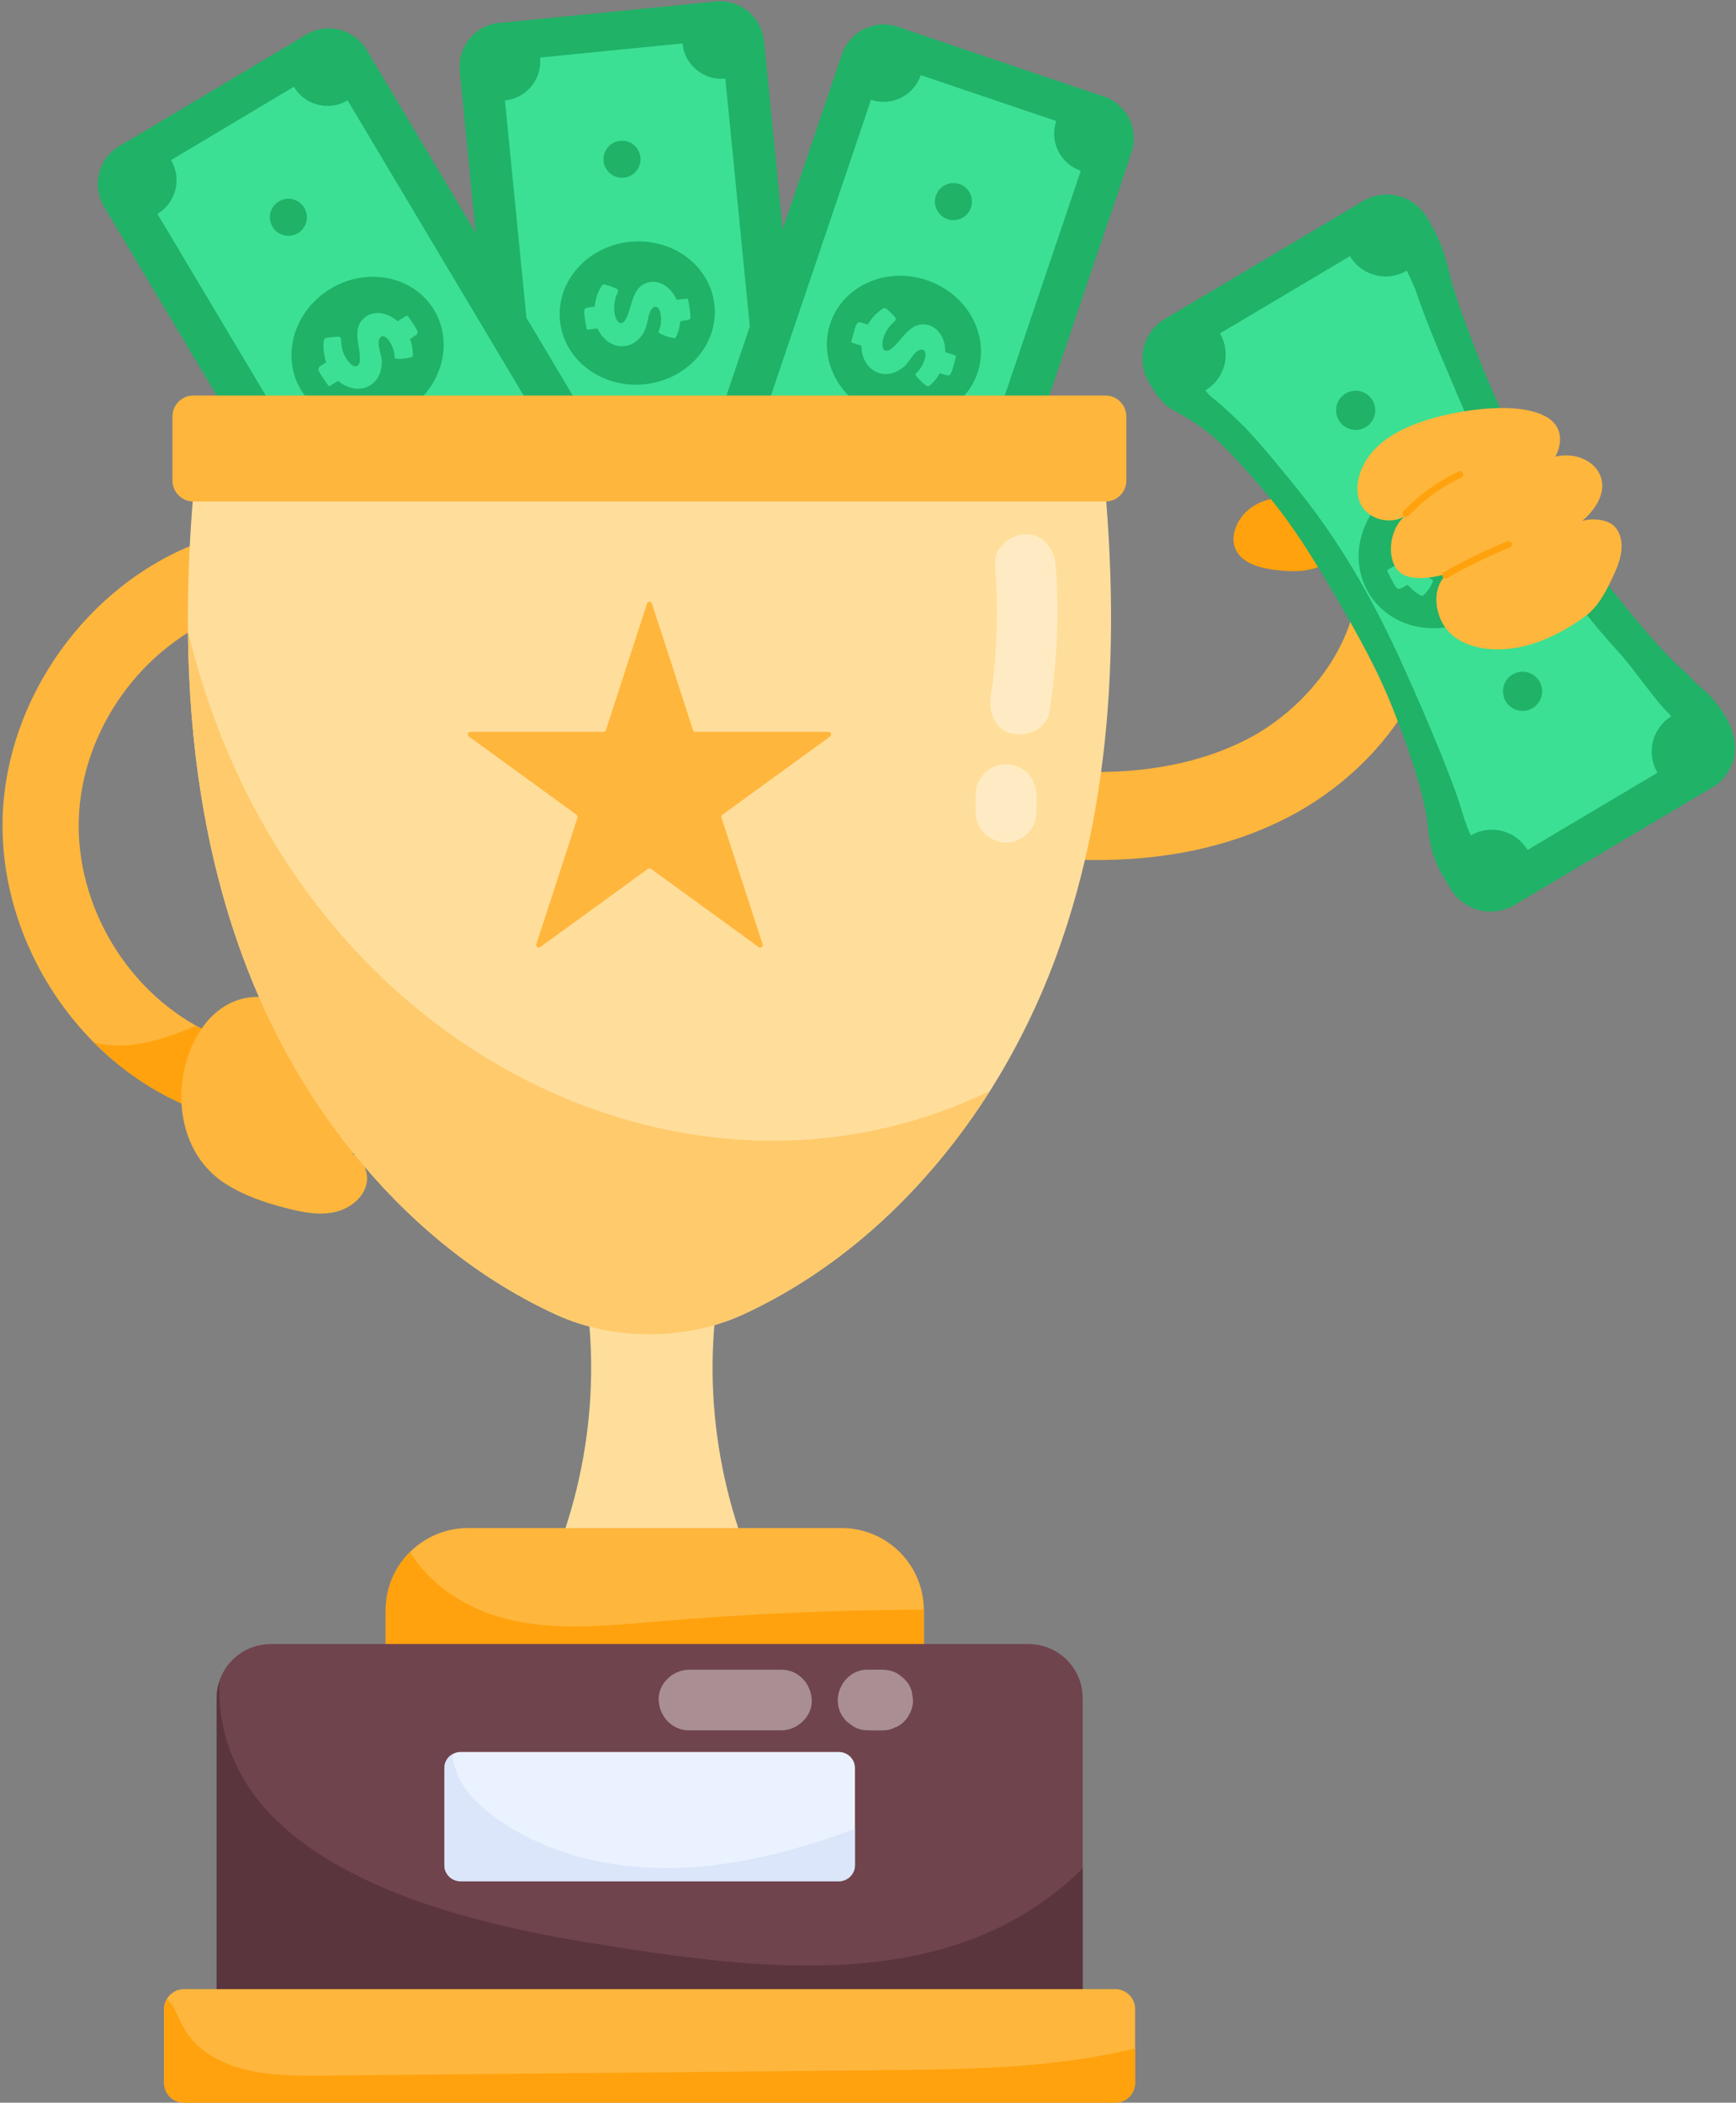 <?xml version="1.0" encoding="UTF-8"?>
<!DOCTYPE svg PUBLIC '-//W3C//DTD SVG 1.0//EN'
          'http://www.w3.org/TR/2001/REC-SVG-20010904/DTD/svg10.dtd'>
<svg height="156.1" preserveAspectRatio="xMidYMid meet" version="1.0" viewBox="25.5 11.9 128.9 156.1" width="128.9" xmlns="http://www.w3.org/2000/svg" xmlns:xlink="http://www.w3.org/1999/xlink" zoomAndPan="magnify"
><rect x="25.5" y="11.9" width="128.9" height="156.1" fill="#808080" stroke="none"/><g
  ><g
    ><g
      ><path d="M31.352,72.678c-0.222,6.41,3.586,13.019,9.766,15.915 c1.413,0.656,2.034,2.34,1.379,3.753c-0.649,1.374-2.291,2.055-3.753,1.368 c-2.34-1.085-4.454-2.6-6.273-4.42c-4.374-4.408-6.985-10.591-6.771-16.808 c0.305-8.794,6.262-17.136,14.491-20.278c1.458-0.554,3.086,0.181,3.64,1.639 c0.565,1.458-0.169,3.086-1.628,3.651 C36.043,59.848,31.578,66.088,31.352,72.678z" fill="#ffb63c"
      /></g
    ></g
    ><g
    ><path d="M42.497,92.346c-0.649,1.374-2.291,2.055-3.753,1.368 c-2.34-1.085-4.454-2.6-6.273-4.42c0.859,0.215,1.775,0.271,2.656,0.192 c1.707-0.158,3.346-0.757,4.917-1.436c0.35,0.192,0.712,0.373,1.074,0.543 C42.531,89.249,43.153,90.933,42.497,92.346z" fill="#ffa20d"
    /></g
    ><g
    ><path d="M53.189,83.902c-0,1.184-0.638,2.345-1.428,3.19 c-0.362,0.387-0.137,0.285,0.914,1.011c0.464,0.321,0.906,0.678,1.283,1.099 c0.715,0.8,1.186,1.891,0.988,2.946s-1.212,1.973-2.275,1.823 c1.142-0.096,1.926,1.436,1.39,2.448s-1.913,1.349-3.002,0.993 c1.127,0.013,1.923,1.344,1.642,2.436c-0.281,1.092-1.35,1.843-2.456,2.06 s-2.249-0.005-3.343-0.28c-1.647-0.413-3.284-0.956-4.708-1.882 c-5.593-3.636-3.315-13.639,2.245-13.834c0.86-0.03,1.67,0.184,2.188-0.597 c0.552-0.833,0.96-1.755,1.539-2.571c0.649-0.914,1.66-1.708,2.777-1.613 C52.244,81.245,53.19,82.597,53.189,83.902z" fill="#ffb63c"
    /></g
    ><g
    ><g
      ><g
        ><path d="M98.45,74.975c7.721,1.331,15.686,1.182,22.607-2.364 c8.015-4.101,12.8-12.494,11.632-20.397c-0.258-1.788-1.923-3.02-3.702-2.761 c-1.788,0.258-3.029,1.923-2.761,3.712c0.84,5.772-3.458,11.221-8.15,13.626 c-4.819,2.471-11.041,3.055-18.489,1.745c-1.776-0.312-3.48,0.879-3.783,2.647 C95.483,72.959,96.674,74.663,98.45,74.975z" fill="#ffb63c"
        /></g
      ></g
    ></g
    ><g
    ><path d="M121.631,48.868c-1.098-0.137-2.324,0.053-3.277,0.753 c-0.952,0.7-1.53,1.98-1.146,2.97c0.43,1.107,1.789,1.478,3.02,1.625 c0.9,0.107,1.834,0.156,2.748-0.087c0.914-0.243,1.814-0.82,2.254-1.66 C126.487,50.065,123.343,49.082,121.631,48.868z" fill="#ffa20d"
    /></g
    ><g
    ><g
      ><path d="M134.825,79.29l0.031,0.017c0.977,0.397,2.125,0.347,3.105-0.225 l14.644-8.709c0.988-0.588,1.579-1.57,1.691-2.631 c0.004-0.008,0.005-0.027,0.001-0.039c0.118-1.283-0.499-2.455-1.244-3.452 c-0.344-0.459-0.764-0.904-1.203-1.27c-0.542-0.451-0.963-0.962-1.49-1.431 c-2.106-1.875-4.858-5.473-6.612-7.681 c-6.514-8.197-10.385-20.674-10.488-21.125 c-0.511-2.232-0.853-3.093-1.798-4.686c-0.393-0.663-0.969-1.154-1.63-1.431 l-0.023-0.013c-0.984-0.401-2.129-0.359-3.117,0.229l-14.652,8.705 c-0.972,0.576-1.558,1.551-1.682,2.595c-0.082,0.727,0.063,1.496,0.467,2.175 c0.427,0.718,0.979,1.585,1.711,1.986c0.832,0.456,1.636,0.922,2.399,1.493 c1.501,1.122,3.703,3.664,4.891,5.11c1.811,2.204,3.298,4.652,4.742,7.111 c1.627,2.77,3.214,5.579,4.385,8.571c0.889,2.271,2.345,6.191,2.555,8.625 c0.001,0.007,0.001,0.014,0.002,0.021c0.107,1.298,0.459,2.562,1.118,3.685 c0.184,0.314,0.368,0.629,0.555,0.941 C133.584,78.529,134.164,79.013,134.825,79.29z" fill="#20b267"
      /></g
      ><g
      ><path d="M128.381,29.345c-0.02,0.012-14.937,8.875-14.946,8.88 c0.012-0.007,1.437,2.458,1.595,2.689c0.269,0.391,0.678,0.643,1.036,0.958 c0.594,0.523,1.172,1.064,1.734,1.622c1.123,1.115,3.053,3.5,4.048,4.731 c1.975,2.444,3.701,5.083,5.216,7.834c0.847,1.538,1.63,3.112,2.36,4.709 c1.304,2.856,3.248,7.324,4.285,10.286c0.418,1.194,0.682,2.476,1.367,3.534 c0.093,0.144,1.288,1.919,1.197,1.984l14.946-8.88 c-0.613-1.032-1.152-2.172-2.005-3.023c-0.864-0.862-2.533-3.263-3.357-4.164 c-4.926-5.387-8.925-11.642-11.763-18.401c-1.004-2.391-2.622-6.041-3.422-8.501 C130.551,33.23,128.728,29.139,128.381,29.345z" fill="#3be094"
      /></g
      ><g
      ><path d="M115.006,40.874c1.464-0.87,1.942-2.759,1.074-4.22 c-0.759-1.278-1.428-0.606-2.782-0.134l-1.257-0.974 c-0.971,0.577-1.563,1.553-1.684,2.596c-0.014,0.56,0.124,1.137,0.432,1.656 C111.658,41.259,113.545,41.742,115.006,40.874z" fill="#20b267"
      /></g
      ><g
      ><path d="M129.953,31.994c1.464-0.87,1.942-2.759,1.074-4.22 c-0.299-0.503-0.716-0.888-1.198-1.145c-0.007-0.004-0.014-0.009-0.024-0.011 c-0.981-0.405-2.131-0.36-3.114,0.224l-0.386,0.229 c-1.058,0.963-1.328,2.569-0.569,3.847 C126.604,32.379,128.491,32.862,129.953,31.994z" fill="#20b267"
      /></g
      ><g
      ><path d="M137.959,79.077l0.386-0.229c1.062-0.964,1.333-2.568,0.574-3.845 c-0.87-1.464-2.755-1.944-4.22-1.074c-1.461,0.868-1.941,2.754-1.071,4.218 c0.299,0.503,0.716,0.888,1.198,1.145c0.01,0.003,0.019,0.01,0.031,0.016 C135.834,79.706,136.982,79.658,137.959,79.077z" fill="#20b267"
      /></g
      ><g
      ><path d="M152.222,70.603l0.386-0.229c0.984-0.584,1.573-1.572,1.686-2.628 c0.004-0.015,0.005-0.028,0.002-0.04c0.004-0.541-0.137-1.087-0.432-1.583 c-0.87-1.464-2.755-1.944-4.22-1.074c-1.461,0.868-1.941,2.754-1.071,4.218 C149.333,70.544,150.871,71.072,152.222,70.603z" fill="#20b267"
      /></g
      ><g
      ><ellipse cx="132.356" cy="52.792" fill="#20b267" rx="6.095" ry="5.62" transform="rotate(-30.716 132.356 52.792)"
      /></g
      ><g
      ><g
        ><path d="M135.584,51.918c0.781-0.442,0.756-0.394,0.682-0.537 c-0.811-1.59-0.633-1.45-1.506-0.981c-0.555-0.535-0.733-0.677-1.397-0.966 c-0.154-0.066-0.212-0.025-0.308,0.082c-0.214,0.235-0.463,0.642-0.541,0.811 c-0.021,0.04-0.009,0.109,0.014,0.157c0.031,0.061,0.083,0.091,0.138,0.123 c0.186,0.098,0.208,0.13,0.326,0.204l0.001,0.002 c1.151,0.839,1.347,2.36,0.277,1.794c-0.792-0.411-1.144-0.982-2.06-1.292 c-1.196-0.32-2.337,0.785-1.963,2.479c-0.802,0.466-0.788,0.397-0.72,0.553 c0.816,1.606,0.664,1.396,1.49,0.963c0.402,0.474,0.96,0.808,1.05,0.823 c0.038,0.01,0.092-0.003,0.132-0.048c0.073-0.102,0.359-0.29,0.655-0.918 c0.143-0.325-0.119-0.14-0.607-0.735c-0.831-0.976-0.393-1.461,0.207-1.142 c0.346,0.189,0.622,0.518,0.941,0.76 C134.02,55.276,136.04,54.049,135.584,51.918z" fill="#3be094"
        /></g
      ></g
      ><g
      ><circle cx="138.553" cy="63.221" fill="#20b267" r="1.454"
      /></g
      ><g
      ><circle cx="126.16" cy="42.363" fill="#20b267" r="1.454"
      /></g
    ></g
    ><g
    ><path d="M143.169,57.68c0.932-0.671,1.497-1.716,1.982-2.729 c0.325-0.677,0.635-1.375,0.729-2.094c0.093-0.719-0.06-1.472-0.563-1.935 c-0.504-0.463-1.652-0.589-2.339-0.336c3.195-2.815,0.657-5.403-1.994-4.788 c0.559-1.028,0.465-2.128-0.388-2.766c-1.97-1.475-6.756-0.715-9.161,0.049 c-1.425,0.453-2.861,1.111-3.902,2.218s-1.592,2.744-1.024,3.982 c0.567,1.238,2.447,1.717,3.602,0.724c-1.522,0.875-1.804,3.676-0.511,4.506 c0.818,0.526,2.48,0.269,3.422-0.048c-1.214,0.94-1.023,2.822-0.259,3.954 s2.223,1.637,3.675,1.688C138.82,60.188,141.126,59.152,143.169,57.68z" fill="#ffb63c"
    /></g
    ><g
    ><path d="M132.714,54.379c1.512-0.865,3.093-1.636,4.7-2.292 c0.302-0.129,0.498,0.338,0.189,0.463c-1.588,0.647-3.149,1.409-4.642,2.263 C132.674,54.978,132.427,54.542,132.714,54.379z" fill="#ffa20d"
    /></g
    ><g
    ><path d="M129.712,50.203c-0.1-0.096-0.102-0.254-0.006-0.354 c1.161-1.199,2.534-2.19,4.082-2.944c0.293-0.147,0.518,0.303,0.219,0.449 C130.52,49.053,130.162,50.636,129.712,50.203z" fill="#ffa20d"
    /></g
    ><g
    ><path d="M84.394,133.948c-4.531-7.058-6.615-15.656-5.819-24.005h-9.346 c0.796,8.35-1.288,16.947-5.819,24.005H84.394z" fill="#ffde9b"
    /></g
    ><g
    ><g
      ><path d="M83.045,56.677L67.006,58.263c-1.077,0.107-2.08-0.315-2.758-1.056 c-0.011-0.009-0.019-0.019-0.024-0.029c-0.452-0.504-0.75-1.146-0.821-1.87 l-3.768-38.103c-0.072-0.727,0.097-1.422,0.445-2.006 c0.003-0.007,0.006-0.015,0.012-0.022c0.52-0.859,1.421-1.469,2.498-1.576 l16.039-1.586c1.063-0.105,2.062,0.307,2.739,1.033 c0.474,0.513,0.791,1.174,0.865,1.921l3.768,38.103 C86.18,54.901,84.844,56.499,83.045,56.677z" fill="#20b267"
      /></g
      ><g
      ><path d="M64.593 15.553H81.037V54.728H64.593z" fill="#3be094" transform="rotate(174.352 72.815 35.14)"
      /></g
      ><g
      ><path d="M79.358,17.738c-1.603,0.159-3.027-1.012-3.185-2.612 c-0.138-1.399,0.736-2.667,2.032-3.068l0.422-0.042 c1.063-0.105,2.062,0.307,2.739,1.033c0.325,0.419,0.544,0.936,0.6,1.504 C82.124,16.153,80.958,17.579,79.358,17.738z" fill="#20b267"
      /></g
      ><g
      ><path d="M62.994,19.356c-1.603,0.159-3.027-1.012-3.185-2.612 c-0.054-0.551,0.047-1.078,0.27-1.544c0.003-0.007,0.006-0.015,0.012-0.022 c0.52-0.859,1.421-1.469,2.498-1.576l0.422-0.042 c1.346,0.14,2.452,1.212,2.59,2.611C65.76,17.771,64.593,19.198,62.994,19.356 z" fill="#20b267"
      /></g
      ><g
      ><path d="M82.622,56.719c-1.349-0.139-2.455-1.208-2.594-2.607 c-0.159-1.603,1.008-3.026,2.612-3.185c2.399-0.237,3.884,2.34,2.896,4.186 C85.016,55.965,82.766,56.673,82.622,56.719z" fill="#20b267"
      /></g
      ><g
      ><path d="M67.428,58.222c-0.135-0.015-1.852,0.437-3.181-1.014 c-0.126-0.104-0.51-0.74-0.583-1.477c-0.159-1.603,1.008-3.026,2.612-3.185 c1.6-0.158,3.023,1.009,3.181,2.612C69.596,56.556,68.721,57.821,67.428,58.222 z" fill="#20b267"
      /></g
      ><g
      ><ellipse cx="72.815" cy="35.14" fill="#20b267" rx="5.765" ry="5.315" transform="rotate(-5.648 72.815 35.14)"
      /></g
      ><g
      ><g
        ><path d="M69.867,36.285c-0.78,0.094-0.795,0.135-0.821-0.026 c-0.277-1.68-0.3-1.464,0.597-1.592c0.082-0.48,0.146-0.854,0.426-1.37 c0.031-0.051,0.067-0.099,0.097-0.15c0.101-0.171,0.183-0.135,0.434-0.073 c0.183,0.048,0.393,0.128,0.56,0.207c0.134,0.058,0.206,0.072,0.229,0.197 c0.011,0.064-0.012,0.116-0.037,0.171c-0.086,0.179-0.086,0.216-0.134,0.338 l0,0.002c-0.401,1.269,0.294,2.56,0.795,1.522 c0.325-0.66,0.381-1.498,0.797-2.074c0.685-0.982,2.247-0.824,2.933,0.723 c0.843-0.092,0.823-0.142,0.859,0.018c0.053,0.321,0.216,1.185,0.143,1.364 c-0.051,0.119-0.129,0.112-0.738,0.206c-0.026,0.371-0.116,0.75-0.272,1.087 c-0.045,0.1-0.072,0.192-0.193,0.167c-0.05-0.016-0.093,0.004-0.477-0.103 c-0.13-0.04-0.613-0.229-0.659-0.32c-0.056-0.114,0.141-0.21,0.173-0.81 c0.014-0.201,0.003-0.405-0.036-0.599c-0.098-0.601-0.525-0.649-0.763-0.155 c-0.272,0.586-0.135,1.383-0.896,2.097c-0.027,0.028-0.055,0.053-0.082,0.076 C71.893,37.962,70.487,37.66,69.867,36.285z" fill="#3be094"
        /></g
      ></g
      ><g
      ><circle cx="73.945" cy="46.559" fill="#20b267" r="1.375"
      /></g
      ><g
      ><circle cx="71.686" cy="23.722" fill="#20b267" r="1.375"
      /></g
    ></g
    ><g
    ><g
      ><path d="M71.21,53.025l-13.841,8.257c-0.929,0.554-2.017,0.599-2.945,0.218 c-0.014-0.004-0.026-0.009-0.034-0.016c-0.624-0.264-1.166-0.718-1.539-1.343 L33.234,27.259c-0.374-0.628-0.517-1.328-0.45-2.004 c-0.001-0.008-0.001-0.016,0.001-0.025c0.105-0.999,0.661-1.934,1.591-2.489 l13.841-8.257c0.917-0.547,1.996-0.599,2.918-0.23 c0.647,0.262,1.215,0.726,1.6,1.371l19.616,32.882 C73.292,50.085,72.763,52.099,71.21,53.025z" fill="#20b267"
      /></g
      ><g
      ><path d="M44.57 18.297H61.014V57.472H44.57z" fill="#3be094" transform="rotate(149.181 52.792 37.885)"
      /></g
      ><g
      ><path d="M51.312,19.352c-1.384,0.825-3.17,0.372-3.993-1.009 c-0.72-1.207-0.468-2.727,0.534-3.641l0.365-0.217 c0.917-0.547,1.996-0.599,2.918-0.23c0.472,0.241,0.89,0.616,1.182,1.106 C53.141,16.741,52.692,18.528,51.312,19.352z" fill="#20b267"
      /></g
      ><g
      ><path d="M37.19,27.777c-1.384,0.825-3.17,0.372-3.993-1.009 c-0.283-0.475-0.416-0.996-0.412-1.513c-0.001-0.008-0.001-0.016,0.001-0.025 c0.105-0.999,0.661-1.934,1.591-2.489l0.365-0.217 c1.278-0.446,2.735,0.054,3.455,1.261 C39.019,25.166,38.57,26.953,37.19,27.777z" fill="#20b267"
      /></g
      ><g
      ><path d="M70.845,53.243c-1.281,0.448-2.736-0.049-3.456-1.256 c-0.825-1.383-0.374-3.168,1.009-3.993c2.038-1.216,4.513,0.422,4.402,2.556 C72.587,52.493,70.946,53.151,70.845,53.243z" fill="#20b267"
      /></g
      ><g
      ><path d="M57.733,61.065l-0.365,0.217c-1.273,0.759-3.164,0.7-4.102-0.871 c-0.825-1.383-0.374-3.168,1.009-3.993c1.381-0.824,3.165-0.373,3.99,1.011 C58.987,58.636,58.733,60.153,57.733,61.065z" fill="#20b267"
      /></g
      ><g
      ><ellipse cx="52.792" cy="37.885" fill="#20b267" rx="5.765" ry="5.315" transform="rotate(-30.819 52.792 37.885)"
      /></g
      ><g
      ><g
        ><path d="M53.083,40.446c-0.617,0.441-1.611,0.465-2.473-0.272 c-0.201,0.126-0.401,0.248-0.6,0.372c-0.065,0.039-0.097,0.037-0.155-0.047 c-0.974-1.416-0.887-1.202-0.137-1.694c-0.085-0.306-0.167-0.547-0.199-1.032 c-0.022-0.333,0.016-0.465,0.025-0.566c0.014-0.158,0.075-0.188,0.207-0.219 c0.293-0.072,0.743-0.095,0.918-0.084c0.043,0.001,0.095,0.042,0.124,0.083 c0.037,0.053,0.039,0.11,0.04,0.17c-0.002,0.199,0.014,0.232,0.023,0.363 l0.001,0.002c0.065,0.487,0.246,0.918,0.591,1.308 c0.428,0.48,0.77,0.279,0.776-0.269c0.015-0.844-0.301-1.394-0.146-2.295 c0.169-0.707,0.83-1.156,1.532-1.126c0.496,0.017,0.998,0.251,1.414,0.611 c0.749-0.457,0.686-0.477,0.785-0.349c0.753,1.091,0.833,1.196,0.561,1.381 c-0.222,0.152-0.279,0.19-0.431,0.292c0.126,0.324,0.187,0.623,0.209,0.942 c0.013,0.227,0.053,0.38-0.15,0.405c-0.339,0.119-1.055,0.165-1.155,0.086 c-0.05-0.04-0.034-0.086-0.047-0.233c-0.033-0.394-0.215-0.811-0.428-1.101 c-0.344-0.502-0.751-0.364-0.756,0.185c0.002,0.373,0.15,0.751,0.207,1.125 C53.929,39.21,53.68,40.027,53.083,40.446z" fill="#3be094"
        /></g
      ></g
      ><g
      ><circle cx="58.671" cy="47.739" fill="#20b267" r="1.375"
      /></g
      ><g
      ><circle cx="46.913" cy="28.03" fill="#20b267" r="1.375"
      /></g
    ></g
    ><g
    ><g
      ><path d="M93.06,61.575l-15.267-5.166c-1.025-0.347-1.765-1.145-2.078-2.099 c-0.007-0.013-0.01-0.025-0.01-0.036c-0.204-0.646-0.211-1.353,0.023-2.042 l12.273-36.268c0.234-0.692,0.675-1.256,1.232-1.644 c0.006-0.005,0.011-0.011,0.02-0.015c0.828-0.568,1.9-0.753,2.925-0.406 l15.267,5.166c1.012,0.342,1.752,1.129,2.069,2.07 c0.22,0.662,0.237,1.395-0.004,2.107L97.238,59.51 c-0.235,0.695-0.679,1.258-1.237,1.646c-0.009,0.004-0.015,0.013-0.025,0.021 C95.15,61.738,94.078,61.919,93.06,61.575z" fill="#20b267"
      /></g
      ><g
      ><path d="M84.396 18.149H100.84V57.324H84.396z" fill="#3be094" transform="rotate(-161.304 92.618 37.736)"
      /></g
      ><g
      ><path d="M105.753,24.578c-1.526-0.516-2.34-2.17-1.825-3.692 c0.451-1.332,1.77-2.127,3.116-1.958l0.402,0.136 c1.012,0.342,1.752,1.129,2.069,2.07c0.123,0.515,0.11,1.077-0.073,1.617 C108.926,24.274,107.275,25.093,105.753,24.578z" fill="#20b267"
      /></g
      ><g
      ><path d="M90.176,19.307c-1.526-0.516-2.34-2.17-1.825-3.692 c0.177-0.524,0.487-0.963,0.883-1.295c0.006-0.005,0.011-0.011,0.02-0.015 c0.828-0.568,1.9-0.753,2.925-0.406l0.402,0.136 c1.169,0.682,1.734,2.115,1.284,3.447 C93.35,19.003,91.699,19.822,90.176,19.307z" fill="#20b267"
      /></g
      ><g
      ><path d="M93.06,61.575l-0.402-0.136c-1.172-0.683-1.739-2.113-1.288-3.444 c0.516-1.526,2.166-2.341,3.692-1.825c2.161,0.731,2.657,3.541,0.939,4.987 c-0.009,0.004-0.015,0.013-0.025,0.021 C95.15,61.738,94.078,61.919,93.06,61.575z" fill="#20b267"
      /></g
      ><g
      ><path d="M78.196,56.544l-0.402-0.136c-1.025-0.347-1.765-1.145-2.078-2.099 c-0.007-0.013-0.01-0.025-0.01-0.036c-0.475-2.16,1.6-4.113,3.78-3.375 c1.523,0.515,2.338,2.165,1.822,3.691 C80.857,55.92,79.538,56.712,78.196,56.544z" fill="#20b267"
      /></g
      ><g
      ><ellipse cx="92.618" cy="37.736" fill="#20b267" rx="5.315" ry="5.765" transform="rotate(-71.304 92.618 37.736)"
      /></g
      ><g
      ><g
        ><path d="M90.859,39.621c-0.736-0.183-1.4-0.924-1.399-2.058 c-0.81-0.255-0.777-0.216-0.737-0.362c0.456-1.703,0.36-1.449,1.2-1.204 c0.372-0.551,0.522-0.755,1.102-1.169c0.05-0.036,0.101-0.06,0.159-0.057 c0.145,0.011,0.565,0.44,0.692,0.589c0.098,0.109,0.158,0.15,0.128,0.274 c-0.02,0.076-0.037,0.072-0.365,0.394l-0.001,0.002 c-0.899,1.003-0.781,2.449,0.097,1.714c0.652-0.537,0.865-1.134,1.651-1.601 c1.043-0.532,2.317,0.266,2.305,1.907c0.834,0.273,0.808,0.212,0.775,0.37 c-0.435,1.631-0.325,1.427-1.188,1.185c-0.103,0.191-0.224,0.371-0.362,0.537 c-0.073,0.083-0.408,0.463-0.516,0.44c-0.179-0.017-0.918-0.731-0.924-0.88 c-0.001-0.043,0.025-0.073,0.053-0.098c0.184-0.163,0.329-0.357,0.438-0.569 c0.537-0.992,0.122-1.468-0.417-1.016c-0.283,0.243-0.474,0.602-0.721,0.888 C92.34,39.472,91.558,39.801,90.859,39.621z" fill="#3be094"
        /></g
      ></g
      ><g
      ><circle cx="88.94" cy="48.605" fill="#20b267" r="1.375"
      /></g
      ><g
      ><circle cx="96.296" cy="26.867" fill="#20b267" r="1.375"
      /></g
    ></g
    ><g
    ><path d="M103.934,82.87c-1.275,3.478-2.934,6.862-4.922,10.012 c-4.519,7.125-10.771,13.115-18.318,16.593c-4.243,1.948-9.587,2.003-13.949,0 c-10.884-5.015-19.087-15.262-23.24-26.605 c-2.831-7.715-3.975-15.89-4.05-24.121C39.399,53.508,39.784,48.249,40.44,43.065 h66.569C108.696,56.396,108.555,70.251,103.934,82.87z" fill="#ffde9b"
    /></g
    ><g
    ><path d="M107.58,49.131H39.859c-0.858,0-1.553-0.695-1.553-1.553v-4.761 c0-0.858,0.695-1.553,1.553-1.553h67.721c0.858,0,1.553,0.695,1.553,1.553v4.761 C109.134,48.436,108.438,49.131,107.58,49.131z" fill="#ffb63c"
    /></g
    ><g
    ><path d="M94.096,131.397v2.831H54.142v-2.784c0-1.697,0.694-3.234,1.809-4.331 c1.106-1.097,2.625-1.772,4.294-1.772h27.749 C91.34,125.341,94.068,128.041,94.096,131.397z" fill="#ffb63c"
    /></g
    ><g
    ><path d="M94.096,131.397v2.831H54.142v-2.784c0-1.697,0.694-3.234,1.809-4.331 c1.444,2.437,4.144,4.181,6.946,4.922c3.703,0.984,7.603,0.572,11.409,0.244 C80.888,131.716,87.497,131.425,94.096,131.397z" fill="#ffa20d"
    /></g
    ><g
    ><path d="M105.893,137.973v21.599H41.583v-21.599 c0-0.45,0.075-0.891,0.216-1.294c0.534-1.594,2.044-2.728,3.806-2.728h56.257 C104.093,133.952,105.893,135.752,105.893,137.973z" fill="#70444d"
    /></g
    ><g
    ><path d="M88.981,143.157v7.209c0,0.656-0.534,1.191-1.191,1.191H59.686 c-0.656,0-1.191-0.534-1.191-1.191v-7.209c0-0.459,0.263-0.862,0.647-1.05 c0.16-0.094,0.347-0.141,0.544-0.141h28.105 C88.447,141.967,88.981,142.501,88.981,143.157z" fill="#ebf2ff"
    /></g
    ><g
    ><path d="M109.783,161.044v5.484c0,0.816-0.656,1.472-1.472,1.472H39.155 c-0.806,0-1.472-0.656-1.472-1.472v-5.484c0-0.262,0.065-0.516,0.197-0.722 c0.253-0.45,0.731-0.75,1.275-0.75h69.156 C109.127,159.572,109.783,160.229,109.783,161.044z" fill="#ffb63c"
    /></g
    ><g
    ><path d="M99.012,92.882c-4.519,7.125-10.771,13.115-18.318,16.593 c-4.243,1.948-9.587,2.003-13.949,0c-10.884-5.015-19.087-15.262-23.24-26.605 c-2.831-7.715-3.975-15.89-4.05-24.121 C46.908,89.729,76.422,103.888,99.012,92.882z" fill="#ffca6c"
    /></g
    ><g
    ><path d="M105.893,150.601v8.971H41.583v-21.599 c0-0.45,0.075-0.891,0.216-1.294c-0.521,13.203,16.227,17.598,27.093,19.387 C82.119,158.236,96.262,160.098,105.893,150.601z" fill="#5b353d"
    /></g
    ><g
    ><path d="M88.981,147.667v2.7c0,0.656-0.534,1.191-1.191,1.191H59.686 c-0.656,0-1.191-0.534-1.191-1.191v-7.209c0-0.459,0.263-0.862,0.647-1.05 l-0.019,0.225c0.206,1.922,1.687,3.469,3.272,4.584 c4.097,2.897,9.309,3.919,14.324,3.609 C80.919,150.263,85.016,149.138,88.981,147.667z" fill="#dbe6fa"
    /></g
    ><g
    ><path d="M109.783,163.978v2.55c0,0.816-0.656,1.472-1.472,1.472H39.155 c-0.806,0-1.472-0.656-1.472-1.472v-5.484c0-0.262,0.065-0.516,0.197-0.722 c1.081,0.852,0.797,2.895,3.75,4.444c2.381,1.247,5.194,1.247,7.884,1.228 c13.856-0.141,27.711-0.272,41.558-0.403 C97.353,165.525,103.699,165.46,109.783,163.978z" fill="#ffa20d"
    /></g
    ><g opacity=".4"
    ><g
      ><path d="M99.379,53.814c0.245,3.042,0.178,6.67-0.31,9.783 c-0.182,1.158,0.295,2.477,1.571,2.768c1.077,0.245,2.573-0.328,2.768-1.571 c0.571-3.64,0.767-7.304,0.471-10.979c-0.094-1.17-0.967-2.307-2.25-2.25 C100.49,51.615,99.277,52.558,99.379,53.814L99.379,53.814z" fill="#fff"
      /></g
    ></g
    ><g opacity=".4"
    ><g
      ><path d="M97.947,70.891c0,0.433,0,0.865,0,1.298 c-0.03,0.803,0.533,1.78,1.383,2.056c1.222,0.642,3.111-0.292,3.117-2.056 c0-1.327,0.061-1.68-0.194-2.165c-0.429-1.32-2.413-1.95-3.647-0.724 C98.296,69.702,97.95,70.069,97.947,70.891L97.947,70.891z" fill="#fff"
      /></g
    ></g
    ><g opacity=".4"
    ><g
      ><path d="M76.657,140.358c2.289,0,4.578,0,6.867,0c1.177,0,2.304-1.035,2.25-2.25 c-0.055-1.219-0.989-2.25-2.25-2.25c-2.289,0-4.578,0-6.867,0 c-1.177,0-2.304,1.035-2.25,2.25C74.462,139.327,75.396,140.358,76.657,140.358 L76.657,140.358z" fill="#fff"
      /></g
    ></g
    ><g opacity=".4"
    ><g
      ><path d="M91.907,140.164c0.858-0.279,1.413-1.272,1.383-2.056 c-0.027-0.199-0.054-0.399-0.08-0.598c-0.215-0.766-0.628-1.031-1.034-1.345 c-0.664-0.385-1.157-0.307-2.216-0.307c-1.852-0.07-3.079,2.343-1.591,3.841 c0.401,0.31,0.769,0.656,1.591,0.659 C91.06,140.361,91.421,140.419,91.907,140.164z" fill="#fff"
      /></g
    ></g
    ><g
    ><path d="M73.903,56.697l3.056,9.405c0.025,0.078,0.098,0.13,0.179,0.13 h9.889c0.183,0,0.259,0.234,0.111,0.341l-8,5.813 c-0.066,0.048-0.094,0.133-0.069,0.211l3.056,9.405 c0.056,0.174-0.143,0.318-0.29,0.211l-8-5.813 c-0.066-0.048-0.156-0.048-0.222,0l-8,5.813 c-0.148,0.107-0.347-0.037-0.29-0.211l3.056-9.405 c0.025-0.078-0.002-0.163-0.069-0.211l-8-5.813 c-0.148-0.107-0.072-0.341,0.111-0.341h9.889c0.082,0,0.154-0.053,0.179-0.13 l3.056-9.405C73.6,56.523,73.846,56.523,73.903,56.697z" fill="#ffb63c"
    /></g
  ></g
></svg
>
